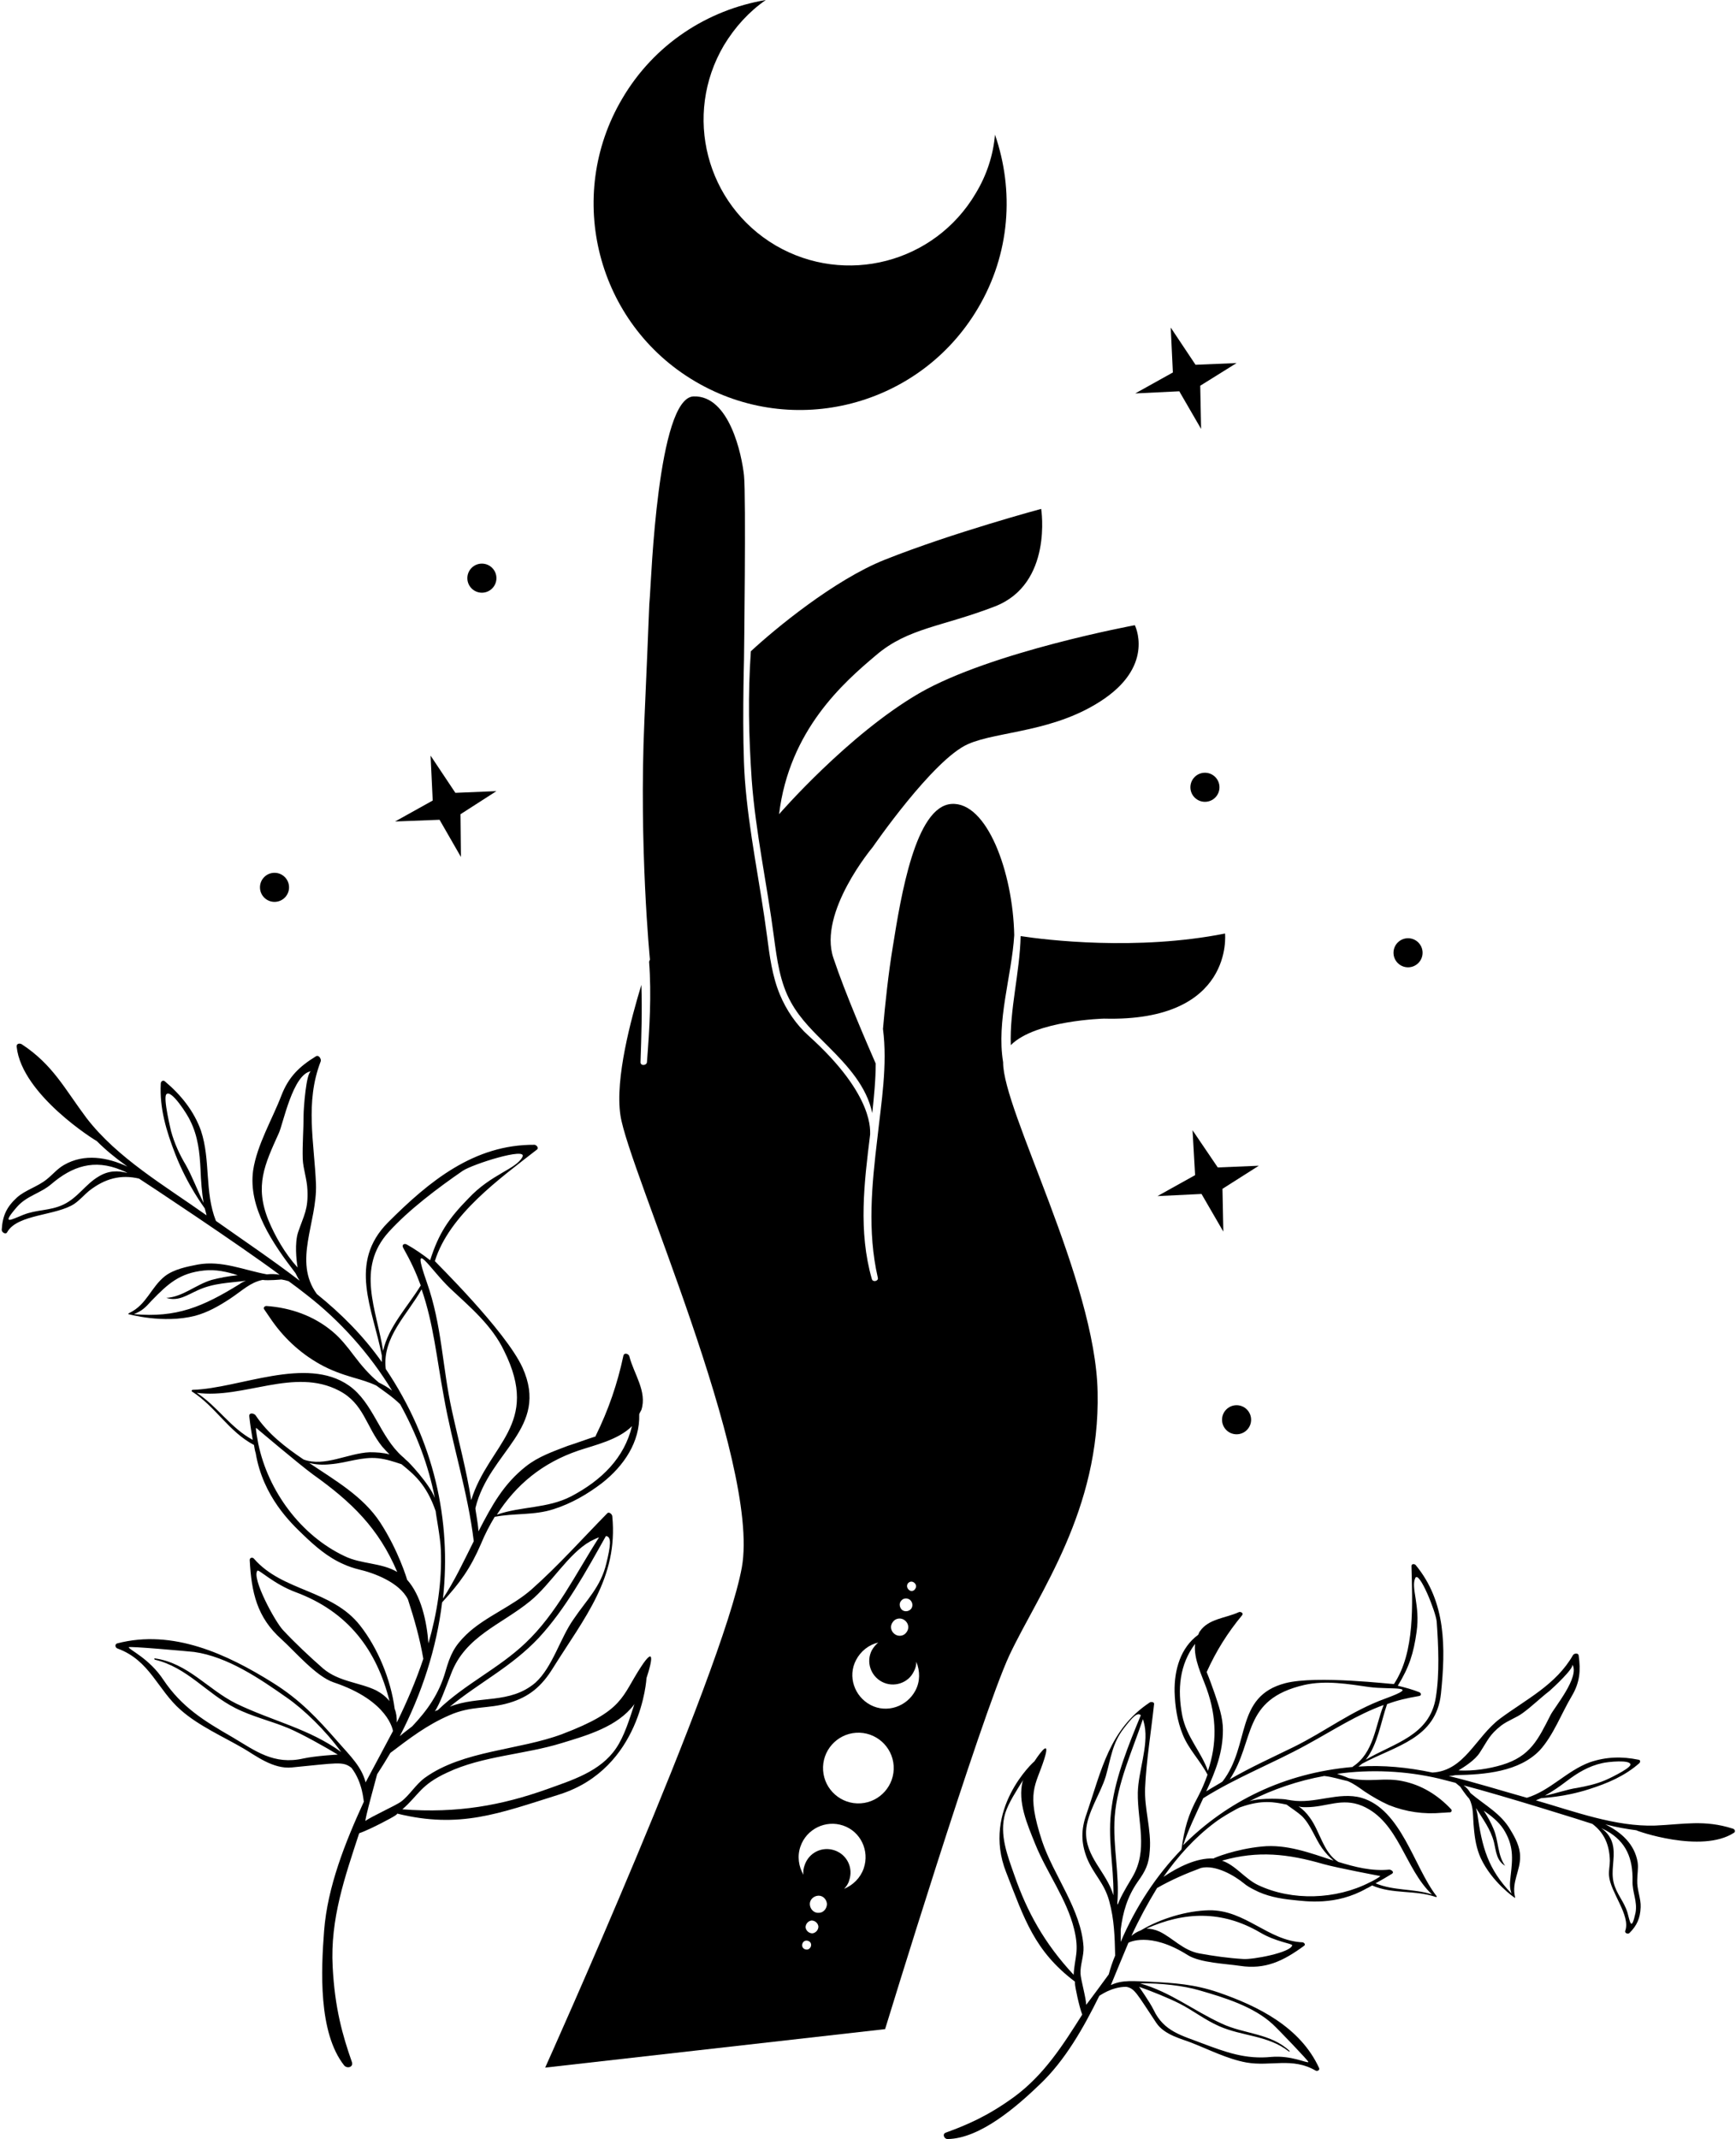 <?xml version="1.0" encoding="UTF-8"?><svg xmlns="http://www.w3.org/2000/svg" xmlns:xlink="http://www.w3.org/1999/xlink" height="500.2" preserveAspectRatio="xMidYMid meet" version="1.0" viewBox="-0.4 0.1 406.0 500.2" width="406.0" zoomAndPan="magnify"><g id="change1_1"><path d="M286.1,218.4c-20.6,4.1-42,1.5-47.8,0.6c-0.2,8.6-2.6,17.1-2.3,25.5c5.7-5.8,21.8-6.2,21.8-6.2 C288.3,239.1,286.1,218.4,286.1,218.4z" fill="inherit"/><path d="M234.2,248.5c-1.6-9.7,2-20.1,2.6-29.7c0,0,0,0,0,0c-0.3-14.8-6.4-31.3-14.7-30.7c-8.4,0.6-11.8,21.5-13.7,33.4 c-1,6-1.8,13.4-2.3,19.2c1.1,8.4-0.4,17.3-1.3,25.5c-1.3,10.9-2.4,21.8,0.1,32.7c0.2,0.8-1.2,1.1-1.4,0.3 c-3.2-11.2-1.8-22.5-0.4-33.8c-0.1-0.4,1.4-8.9-14.4-23.1c-2.9-2.6-5.2-6-6.7-9.6c-1.8-4.3-2.4-9-3-13.6 c-1.6-12.3-4.3-24.5-5.2-36.8c-0.7-9.6-0.2-28-0.2-28s0.5-38.2,0-43c-0.5-4.8-3.4-18.8-11.8-18.5c-8.4,0.3-9.9,43-10.2,46.6 c-0.3,3.6,0,0-1.3,29.3c-1.3,29.3,1.3,55.8,1.3,55.8s-0.1,0.2-0.2,0.5c0.6,7.8,0.1,15.7-0.5,23.5c-0.1,0.8-1.5,0.9-1.5,0 c0.2-6.1,0.4-12.1,0.2-18.1c-2.4,7.9-6.2,21.9-4.9,30.5c1.8,12.5,32.8,80.9,28.4,105.7c-4.5,24.8-46,117-46,117l79.5-9 c0,0,22.3-72.9,29.1-87.5c6.9-14.6,21.2-33.8,20.6-61.5C255.8,299.5,234.1,259.7,234.2,248.5z M211.9,370.4c0.4-0.5,1-0.6,1.5-0.2 c0.5,0.4,0.6,1,0.2,1.5c-0.3,0.5-1,0.6-1.4,0.2C211.7,371.5,211.6,370.9,211.9,370.4z M210.3,374.5c0.5-0.7,1.4-0.8,2.1-0.3 c0.6,0.5,0.8,1.4,0.3,2.1c-0.5,0.6-1.4,0.8-2.1,0.3C210,376.1,209.8,375.1,210.3,374.5z M208.4,379.4c0.6-0.9,1.9-1.1,2.8-0.4 c0.9,0.7,1.1,1.9,0.4,2.8c-0.6,0.9-1.9,1.1-2.8,0.4C207.9,381.5,207.7,380.3,208.4,379.4z M188.3,456c-0.6,0-1.1-0.4-1.1-1 c0-0.6,0.4-1.1,1-1.1c0.6,0,1.1,0.4,1.1,1C189.3,455.5,188.8,456,188.3,456z M189.6,452.2c-0.8,0-1.5-0.6-1.6-1.4 c0-0.8,0.6-1.5,1.4-1.6c0.8,0,1.5,0.6,1.6,1.4C191,451.4,190.4,452.1,189.6,452.2z M191.1,447.4c-1.1,0.1-2-0.8-2.1-1.9 c-0.1-1.1,0.8-2,1.9-2.1c1.1-0.1,2,0.8,2.1,1.9C193,446.4,192.2,447.4,191.1,447.4z M201.6,437c-0.8,2.3-2.5,3.9-4.6,4.8 c0.5-0.5,1-1.2,1.2-2c1-2.9-0.5-6-3.4-7c-2.9-1-6,0.5-7,3.4c-0.3,0.8-0.4,1.6-0.3,2.3c-1.1-1.9-1.5-4.3-0.7-6.6 c1.4-4.1,5.9-6.3,10-4.9C200.9,428.4,203,432.9,201.6,437z M200.9,421.8c-4.6,0.3-8.5-3.2-8.8-7.7c-0.3-4.6,3.2-8.5,7.7-8.8 c4.6-0.3,8.5,3.2,8.8,7.7C208.9,417.6,205.4,421.5,200.9,421.8z M213.7,395.4c-2,3.8-6.7,5.4-10.5,3.4c-3.8-2-5.4-6.7-3.4-10.5 c1.1-2.1,3-3.6,5.2-4.1c-0.6,0.5-1.1,1.1-1.5,1.8c-1.4,2.7-0.3,6,2.4,7.4c2.7,1.4,6.1,0.3,7.4-2.4c0.4-0.7,0.6-1.5,0.6-2.3 C214.8,390.9,214.8,393.3,213.7,395.4z" fill="inherit"/><path d="M265,146.3c0,0-33.6,6.2-50.4,15.9c-16.7,9.7-32.8,28.3-32.8,28.3c2.4-19.7,15.1-30.8,22.7-37.2 c7.5-6.4,15.4-6.6,27.8-11.4c13.6-5.3,10.8-22.8,10.8-22.8s-20.8,5.6-36.6,11.9c-11.8,4.7-25.7,16.2-31.3,21.4 c-0.7,10.3-0.5,19.6,0.2,30c0.9,12.3,3.6,24.5,5.2,36.8c0.7,5.2,1.4,10.7,4,15.3c2.2,4,5.5,7.1,8.7,10.3c4.6,4.6,9,9.4,10.3,15.6 c0.4-3.9,0.8-7.7,0.8-11.6c-2-4.6-7.1-16.3-9.9-24.7c-3.6-10.7,9.2-25.9,9.2-25.9s14.1-20.5,22.3-24.1c7-3.1,20.5-2.7,32-10.7 C269.6,155.3,265,146.3,265,146.3z" fill="inherit"/><path d="M0,287.7c0,0.6,1,1.2,1.3,0.5c2.4-4.2,11.5-3.8,15.7-6.6c1.3-0.9,2.2-2,3.4-3c3.7-2.9,7.4-3.9,11.7-2.9 c1.3,0.8,23.5,15.5,32.9,22.5c-1-0.2-2-0.2-3-0.1c-5.4-1-10.5-3.3-16.1-2.3c-2.6,0.5-5.6,1.1-7.7,2.7c-3.3,2.6-4.3,6.7-8.3,8.6 c0,0-0.4,0.2-0.3,0.3c0.1,0,8.1,2.3,15.6,0.4c3-0.8,5.6-2.3,8.2-4c3-2,4.7-3.8,7.6-4.4c1.4,0.2,4.4-0.1,4.4-0.1 c0.6,0.1,1.1,0.2,1.7,0.4c1.4,1,2.7,2,4.1,3.1c7.9,6.1,14.8,13.8,20.1,22.5c-1-0.8-2.1-1.4-3.1-1.9c-2.3-1.9-4-3.9-5.9-6.4 c-1.5-2-3-3.9-4.9-5.5c-4.4-3.7-9.8-5.6-15.5-6c-0.4,0-0.8,0.4-0.5,0.8c0.4,0.6,0.9,1.3,1.3,1.9c0,0,0,0,0,0 c3,4.5,6.9,8.2,11.7,10.9c2.5,1.4,5,2.3,7.7,3.1c2.1,0.6,3.8,1.1,5.5,1.9c1.9,1.4,3.9,2.7,5.6,4.4c3.8,6.9,6.6,14.2,8.1,21.9 c-1.3-3.4-6.3-8.6-6.5-8.7c-0.4-0.3-0.7-0.7-1.1-1c-5.3-4.7-6.8-12.6-12.5-16.6c-10-7-25.7,0.7-36.5,1c0,0,0,0,0,0 c-0.2,0-0.4,0.2-0.2,0.4c5.5,3.5,8.6,9.4,14.5,12.5c0.1,0.6,0.2,1.3,0.4,1.9c1.7,10.2,8.3,16.4,11,19c2.9,2.8,5.9,5.4,9.6,7 c1.1,0.5,2.3,0.9,3.5,1.2c3.5,0.8,9.5,3,11.5,7c1.5,4.6,2.8,9.2,3.6,13.9c-1.7,5.1-3.8,10-6.2,14.9c0-1.2-0.1-2.2-0.5-3.2 c-0.9-6.9-4-14.3-8.1-19.5c-6.6-8.4-18.1-7.9-24.8-15.6c-0.3-0.4-1-0.3-1,0.3c0.4,7.6,1.7,13.4,7.4,18.5c3.2,2.9,8.1,8.7,12.2,10.1 c12.9,4.3,13.9,11.3,13.9,11.4c-0.8,1.5-5.1,9.6-6.4,12c-0.9-3.6-3.5-6.1-6.4-9.4c-4.9-5.6-8.9-9.9-15.3-13.9 C52.7,386.9,40,381,27,384.4c-0.6,0.2-0.5,1,0.1,1.2c7.6,2.8,9.3,9.6,14.8,14.4c4.2,3.7,9.9,6.2,14.7,9c2.6,1.5,6.9,4.9,11.3,4.4 c10.5-1,11.9-1.5,13.9,0.1c2.7,3.5,2.8,7.9,2.9,7.9c-4.4,9.6-8.5,19.9-9.3,30.2c-0.7,9.1-1.4,23.8,4.7,31.5 c0.7,0.8,2.2,0.4,1.8-0.8c-2.2-6.3-4-12.6-4.5-22.3c-0.6-11.2,2.9-21.1,6.2-31.2c2.3-0.8,7.7-3.6,8.5-4.2c0.2-0.1,0.3-0.2,0.4-0.4 c14.6,3.6,23.7,0,38-4.5c19.1-6.1,20.3-27.1,20.3-27.2c1.4-4.2,1.9-7.5-1.3-2.6c-4.6,7-3.9,10.2-18.4,15.7 c-10.1,3.8-23.2,3.8-32.1,10.2c-2.2,1.6-3.6,4.1-5.6,5.6c-1.2,0.9-7.2,3.6-8.3,4.5c-0.4,0.3,2.7-10.8,2.7-10.9 c1.1-1.7,2.1-3.3,3.1-5c4.5-3.4,8.5-6.5,13.8-8.8c5.2-2.3,8.9-1.4,14-2.9c4.7-1.4,7.6-3.9,10.2-8.1c7.3-11.7,15.3-21.1,13.9-35.5 c0-0.5-0.8-1.2-1.2-0.7c-5.8,5.9-11.4,12.2-17.6,17.7c-4.6,4.1-10.9,6.4-15.3,10.6c-2.9,2.8-3.8,4.8-4.9,8.6 c-1.5,5.3-4.3,9.2-7.8,12.9c-1,0.8-2,1.5-2.9,2.3c5.2-10,8.6-20.6,9.9-31.3c4.2-4.6,6.6-7.9,9.1-13.7c0.9-2.2,2-4.3,3.2-6.3 c4.6-0.9,9.2-0.3,13.8-1.8c4.1-1.3,7.9-3.5,11.3-6.1c5.1-4,8.9-9.6,8.7-16.1c0.1-0.3,0.3-0.6,0.5-1c1.4-4.3-1.8-8.5-2.8-12.5 c-0.1-0.6-1.2-1-1.4-0.2c-1.4,6.6-3.5,12.7-6.5,18.8c0,0,0,0,0,0.1c-2.2,0.7-4.3,1.5-6.5,2.2c-3.4,1.3-6.9,2.5-9.8,4.8 c-5.2,4.1-7.9,9-11.1,15.2c-0.1-2.1-0.8-5.2-0.7-5.5c3.2-13.2,17.4-18.6,11-32.8c-4-8.7-20.5-24.8-20.5-24.9 c3.4-10.9,15.2-19.3,23.9-26.1c0.5-0.4-0.2-1.1-0.6-1.1c-14.1-0.1-24.6,8.5-34.2,18.1c-9.5,9.5-3.6,20.2-1.5,31.2c0,0.5,0,1,0,1.5 c-4.3-6.1-9.5-11.3-15.2-15.9c-5.6-7.7,0.1-16.7-0.2-25.7c-0.4-9.8-2.6-19.1,1.1-28.7c0.2-0.5-0.4-1.6-1.1-1.2 c-3.9,2.4-6.4,4.8-8.1,9.2c-2.1,5.5-5.7,11.5-6.6,17.5c-1.2,8.7,4.6,17.1,9.9,24c0.3,0.6,0.6,1.2,1,1.8c-6.4-4.9-13.1-9.4-19.6-14 c-2.7-6.8-1.2-14.2-3.5-21.1C45,260,42,256.2,38.2,253c-0.4-0.4-1-0.1-1,0.5c-0.3,5.8,1.3,11.1,3.4,16.5c2.9,7.4,6.6,12.2,6.9,12.7 c0.1,0.5,0.3,1,0.4,1.6c-9.7-6.9-20.9-13.4-28.1-22.8c-5.1-6.8-7.8-12.4-15.1-17.2c-0.5-0.3-1.3-0.2-1.2,0.6 c1.2,11.3,18.7,22.1,18.7,22c2.1,2.1,4.3,3.9,6.8,5.7c0.1,0.1,0.3,0.2,0.4,0.3c-4.7-2.2-10.1-3.1-14.8-0.4 c-1.6,0.9-2.7,2.3-4.1,3.4c-2.1,1.7-5,2.5-6.9,4.2C1.2,282.3,0.2,284.3,0,287.7z M115.8,354.3c4.5-7,10.6-12.1,19.1-15 c3.9-1.3,9.3-2.5,12.5-5.7c-1.8,7.4-7,12.6-14.2,16.4C127.6,352.9,121.5,352.3,115.8,354.3z M104.8,399.2 c7.1-5.8,14.4-9.3,20.8-16.1c6.3-6.8,11.1-15.6,15.7-23.8c1.4,0.1,1.1,2.3,0.1,6.4c-1.3,5.5-4.6,8.5-7.7,13.1 c-3.1,4.4-4.9,11.2-8.9,14.8C118.8,398.7,111.6,396.5,104.8,399.2z M101.3,400.3c1.3-2.1,2.2-4.7,3.8-8.8 c3.3-8.8,11.8-11.5,18.5-17c4.8-3.9,8.9-11.1,14.1-14c0.8-0.4,1.4-0.7,2-0.9c-5.4,8.4-9.9,17.8-17.2,24.7 c-6.3,6-14.2,9.6-20.5,15.7c-0.1,0-0.2,0.1-0.3,0.1C101.6,400.1,101.5,400.2,101.3,400.3z M93.7,423.2c3.9-3.4,4.2-5.7,10.5-8.6 c8.2-3.9,18.1-4.2,26.8-6.9c5.9-1.8,13-3.8,16.9-9c0-0.1,0.1-0.1,0.1-0.2c-1.2,3.7-2.4,7.6-4.3,10.4c-3.7,5.5-10.4,7.5-16.2,9.6 C117.1,422.2,106.7,424.2,93.7,423.2z M79.4,409.8c-7.6-5.5-16-7.2-24.5-11.3c-6.7-3.3-11.3-9.5-19.1-10.6c-0.2,0-0.1,0.2,0,0.3 c7.6,1.8,12.1,7.9,18.8,11.3c3.9,2,8.3,3,12.4,4.7c3.3,1.4,8.6,4.4,11.6,6.2c-0.2,0-5.2,0.3-8,0.9c-7,1.6-11.3-1.8-16.7-5 c-6.6-3.8-11.8-7-16.1-13.4c-3.3-5-8-7-8.1-7.6c0-0.3,13.4,0.9,15.3,1.1c7.8,1.1,15.3,6.2,21.7,10.7 C70.6,399.8,75.7,404.7,79.4,409.8z M90.7,397.9c-0.8-1-1.8-1.8-3.1-2.5c-3.9-1.9-8.7-2-12.4-5.1c-3.2-2.8-6.5-5.9-9.4-9 c-1.9-2-7.4-12.2-6-13.9c0.3-0.4,3.8,3.1,8.9,5C81.1,377,87.7,386,90.7,397.9z M100.2,294.8C100.2,294.8,100.2,294.8,100.2,294.8 c-1.8-1.4-3.7-2.7-5.5-3.7c-0.6-0.3-1.2,0.1-0.8,0.8c1.8,3.2,3,5.8,4.1,8.8c-3,4.9-7.6,9.7-8.8,15.3c-1.5-9.6-6.4-19.3,1.3-27.8 c4.7-5.2,11.5-10.3,17.3-14.3c2.4-1.6,15.1-5.6,14-3.3c-1.4,2.9-7.3,4-12.7,9.8C104.5,285.1,102.2,288.5,100.2,294.8z M109.8,350.9 c-1.1-7-2.9-13.6-4.5-20.9c-2.3-10.4-2.3-19.9-5.9-30.1c-3.9-11.1,0.8-2.9,5.6,1.6c4.6,4.3,9.7,8.6,12.5,14.5 C126.1,333.3,113.9,337.7,109.8,350.9z M60,337.7C60,337.7,60,337.7,60,337.7c-0.1-0.7-0.7-3.5-0.5-3.7c0,0,9.9,8.4,13.3,10.9 c9,6.4,15.4,12.6,19.7,22.8c-3.7-2.2-8.4-1.8-12.3-3.7C70,359.2,62.3,348.8,60,337.7z M90.7,340.2c-1.5-0.4-3.1-0.5-4.6-0.5 c-5.1,0.2-10.6,3.5-15.5,1.7c-4.3-2.9-8.3-6-11.2-10.3c-0.3-0.5-1.6-0.8-1.5,0.2c0.2,1.9,0.5,3.7,0.8,5.5c-5.2-2.8-8.2-7.8-13.1-11 c11,1.5,22.8-6,33.3-0.5c5.8,3,6.3,8.4,10.1,13.1C89.6,339.1,90.2,339.7,90.7,340.2z M102.7,362.5c0.3,7.6-0.9,14.9-2.9,21.9 c-0.4-5.2-1.7-11.2-5-14.9c0-0.1-2-6.8-6.3-13.4c-4-6.1-10.5-9.8-16.6-13.9c1.6,0.4,3.2,0.5,5,0.3c3.8-0.3,7.3-1.8,11.1-1.4 c1.9,0.2,3.7,0.8,5.5,1.4c2.8,2.3,5.8,4.6,8,11C101.5,354.1,102.6,359.6,102.7,362.5z M89.8,320.2c0-0.1,0.1-0.1,0-0.1 c-0.8-7.3,5.1-12.6,8.4-18.5c2.8,8.1,3.5,16,5.2,25.1c2,11.4,5.6,22.2,7,33.8c-2.3,4.6-4.5,9.3-7.2,13.4 C105.2,355.6,101.1,337,89.8,320.2z M69.2,296.5c-3-3.3-5.3-7.4-6.8-11c-3.3-8.1-0.9-13.1,2.4-20.4c1-2.1,3.3-14,7.6-14.5 c-1.2,0.1-1.8,8.8-1.8,10.2c0,3.5-0.3,6.9-0.2,10.3c0.1,2.4,1,4.7,1.1,7.3c0.2,4.5-0.8,5.8-2.2,9.9 C68.5,290.8,68.9,294.7,69.2,296.5z M38.5,303.6c2.8,0.9,4.9-0.7,7.4-1.8c3.7-1.7,7.4-1.7,11.2-2.2c-0.5,0.2-1,0.4-1.5,0.8 c-8.6,5.3-14.7,7.9-24.7,7c1.8-0.7,2.6-1.4,4.2-3.2c3.8-3.9,6.5-6.4,12.2-7c2.8-0.3,5.4,0.3,7.9,1.1c-2.1,0.2-4.2,0.6-6.1,1.1 C45.4,300.5,42.3,303.4,38.5,303.6C38.5,303.6,38.5,303.6,38.5,303.6z M46.5,273.6c0.1,2.7,0.3,5.3,0.7,7.8 c-1.4-2.9-2.7-6.3-4.1-8.8c-1.5-2.5-2.7-5.1-3.5-8c0-0.1-1.9-7.7-1.1-8.6c1.1-1.3,5,4.8,5.6,6.2C45.9,265.8,46.3,269.6,46.5,273.6z M3.6,282.3c2.3-2.6,5.4-3.1,8-5.3c4.9-4.2,10-5.9,16.3-3.3c0.5,0.2,1,0.4,1.5,0.7c-2.2-0.6-4.4-0.6-6.7,0.8 c-3.1,1.8-4.9,5-8.3,6.6c-3.2,1.5-6.2,1.1-9.4,2.4C2.4,285.2-0.4,286.9,3.6,282.3z" fill="inherit"/><path d="M383.3,446.1c0.1-2-0.9-4.2-0.8-6.3c0-1.4,0.3-2.8,0.1-4.2c-0.7-4.3-3.9-7.1-7.6-8.9c0.1,0,0.2,0.1,0.4,0.1 c2.3,0.6,4.6,1,6.9,1.3c-0.1,0.1,15.2,5.5,22.8,0.6c0.5-0.3,0.2-0.9-0.3-1c-6.6-2.1-11.4-1-18.1-0.7c-9.3,0.3-18.9-3.3-27.9-5.9 c0.4-0.2,0.8-0.3,1.2-0.5c0.4-0.1,5.3-0.2,11.2-2.1c4.4-1.4,8.4-3.1,11.8-6.1c0.3-0.3,0.2-0.8-0.2-0.8c-3.9-0.8-7.6-0.7-11.4,0.6 c-5.4,2-9.2,6.6-14.7,8.3c-6.1-1.7-12.1-3.6-18.3-5.1c0.6,0,1.1-0.1,1.6-0.2c6.9-0.1,14.9-0.8,19.7-5.8c3.2-3.5,5.1-8.7,7.5-12.7 c1.9-3.2,2.1-6,1.6-9.5c-0.1-0.6-1-0.5-1.3-0.1c-4,7-10.9,10.3-17.1,14.9c-5.7,4.3-8.3,12.2-15.8,12.6c-5.7-1.2-11.5-1.8-17.3-1.4 c0.3-0.2,0.6-0.5,0.9-0.7c7.8-4.2,17.3-5.8,18.4-16.4c1.1-10.7,1.2-21.4-5.9-30c-0.2-0.3-1-0.4-1,0.2c0.2,8.7,0.9,20.1-4.1,27.6 c-0.1,0.1-18.1-2.1-25.4-0.2c-11.9,3.1-8.1,14.5-14.7,23c-0.2,0.2-2.4,1.4-3.8,2.3c2.3-5,3.9-9.2,3.9-14.4c0-2.9-1-5.7-1.9-8.4 c-0.6-1.7-1.2-3.4-1.9-5.1c0,0,0,0,0,0c2.2-4.9,4.9-9.2,8.3-13.3c0.4-0.5-0.4-0.9-0.8-0.7c-3,1.4-7.1,1.5-9.1,4.5 c-0.2,0.2-0.2,0.5-0.4,0.8c-4.1,3-5.6,8.2-5.5,13.3c0.1,3.4,0.6,6.8,1.9,10c1.4,3.5,4.1,6.1,5.8,9.4c-0.6,1.7-1.3,3.4-2.2,5.1 c-2.4,4.4-3.2,7.5-3.9,12.4c-5.9,6.1-10.7,13.4-14.2,21.6c0-1,0-2,0-2.9c0.5-4,1.5-7.6,4-11.2c1.8-2.5,2.6-4.1,2.8-7.3 c0.4-4.8-1.3-9.7-1.1-14.6c0.3-6.5,1.4-13.1,2.1-19.6c0.1-0.5-0.7-0.6-1-0.4c-9.5,6.3-11.3,15.9-14.8,26.1 c-1.3,3.6-1.3,6.7,0.1,10.3c1.6,3.9,4,5.7,5.2,10c1.2,4.4,1.3,8.4,1.4,12.8c-0.6,1.4-1.1,2.9-1.5,4.4c0,0-5.4,7.4-5.3,7.1 c0.1-1.2-1.3-6.1-1.3-7.3c-0.1-2,0.8-4.1,0.7-6.2c-0.5-8.7-7-16.7-9.7-24.8c-3.8-11.6-1.5-12.8,0.5-19.1c1.4-4.4-0.4-2.4-2.3,0.5 c-0.1,0-12.4,11.2-6.6,25.9c4.3,11,6.6,18.4,16.1,25.6c0,0.1,0,0.3,0,0.4c0,0.8,1,5.5,1.7,7.3c-4.5,7.1-8.9,14.1-16,19.3 c-6.2,4.5-11,6.5-15.9,8.3c-0.9,0.3-0.4,1.5,0.4,1.5c7.7-0.1,16.4-7.8,21.6-12.8c5.9-5.6,10.2-13.2,13.9-20.7 c0.1,0,2.8-2.1,6.3-2.1c2,0.4,2.4,1.5,7,8.4c1.9,2.9,6.1,3.8,8.3,4.7c4.1,1.6,8.4,3.8,12.8,4.6c5.7,1,10.7-1.3,16.2,1.9 c0.4,0.2,1-0.1,0.8-0.6c-4.4-9.6-14.3-14.5-23.6-17.7c-5.6-1.9-10.2-2.2-16.1-2.5c-3.5-0.1-6.3-0.5-9,0.8c0.8-2,3.6-8.7,4.1-9.9 c0,0,4.9-2.8,13.9,2.9c2.9,1.8,8.9,2,12.2,2.5c5.9,0.9,10.1-1.1,15-4.7c0.4-0.3,0-0.7-0.3-0.8c-8.1-0.3-13.4-7.6-21.9-7.5 c-5.2,0.1-11.3,1.9-16,4.7c-0.8,0.3-1.5,0.7-2.2,1.3c1.8-3.9,3.8-7.6,6-11.2c3.3-1.9,6.8-3.4,10.3-4.7c3.4-0.8,7.8,1.8,10,3.6 c0.7,0.6,1.6,1.1,2.4,1.5c2.8,1.5,6,2.1,9.1,2.4c3,0.3,10,1.4,17.2-2.7c0.5-0.2,0.9-0.5,1.3-0.7c4.8,2.1,10,1,14.9,2.7 c0.2,0.1,0.3-0.2,0.1-0.3c0,0,0,0,0,0c-5.2-6.7-8.2-20.2-17.5-22.9c-5.3-1.5-10.9,1.5-16.4,0.6c-0.4-0.1-0.8-0.1-1.2-0.2 c-0.2-0.1-5.8-0.5-8.6,0.4c5.5-2.8,11.4-4.8,17.5-5.9c1.9,0.2,3.7,0.8,5.5,1.2c1.4,0.6,2.5,1.4,3.9,2.4c1.8,1.2,3.7,2.3,5.7,3.2 c4,1.6,8.2,2.2,12.5,1.8c0,0,0,0,0,0c0.6,0,1.2-0.1,1.8-0.1c0.4,0,0.5-0.5,0.3-0.7c-3.1-3.3-6.9-5.7-11.4-6.6 c-1.9-0.4-3.8-0.4-5.8-0.3c-2.4,0.1-4.5,0.1-6.8-0.4c-0.9-0.4-1.8-0.7-2.7-1c7.9-1.1,16.1-0.7,23.8,1.1c1.3,0.3,2.6,0.7,3.9,1 c0.4,0.3,0.7,0.6,1.1,0.9c0,0,1.3,2,2.1,2.8c1.1,2.1,0.8,4,1.1,6.9c0.2,2.4,0.6,4.8,1.6,7c2.6,5.6,7.9,9.3,8,9.3 c0.1,0.1,0-0.3,0-0.3c-0.8-3.4,1.3-6.1,1.2-9.4c0-2.2-1.1-4.3-2.2-6.1c-2.2-3.9-6.1-5.9-9.4-8.7c-0.4-0.7-0.9-1.3-1.6-1.8 c8.9,2.3,29,8.6,30.1,9c2.8,2.1,4,4.9,4.1,8.6c0,1.2-0.3,2.3-0.2,3.5c0.3,3.9,5.1,9.3,3.8,12.9c-0.2,0.5,0.6,0.9,1,0.5 C382.4,450.4,383.2,448.7,383.3,446.1z M276.1,401.3c-1.2-6.3-0.6-12,3-16.8c-0.4,3.5,1.6,7.4,2.7,10.5c2.4,6.7,2.4,13,0.3,19.2 C280.5,409.7,277.1,406.3,276.1,401.3z M253.6,428.3c0.2-4.3,3.4-8.8,4.6-12.8c1.2-4.2,1.5-7.7,4.2-11.2c2-2.6,3.2-3.9,4-3.1 c-2.8,6.8-5.8,14.1-6.8,21.4c-1.1,7.3,0.5,13.5,0.4,20.7C258.3,437.7,253.4,434.4,253.6,428.3z M261,445.5c0-0.1,0-0.2-0.1-0.2 c0.6-6.9-1.1-13.5-0.6-20.4c0.6-7.9,4.1-15.3,6.6-22.8c0.1,0.4,0.3,1,0.4,1.6c0.9,4.7-1.5,10.7-1.6,15.6 c-0.1,6.9,2.5,13.4-1.3,19.8c-1.8,3-2.9,4.9-3.5,6.7C261.1,445.8,261.1,445.6,261,445.5z M236.9,438.8c-1.6-4.6-3.7-9.7-2.2-14.7 c0.8-2.5,2.6-5.2,4.2-7.8c0,0.1,0,0.1-0.1,0.2c-1.3,5,1.1,10.3,2.9,14.8c2.7,6.7,7.4,12.9,9.1,19.9c1.3,5.3,0.1,6.6-0.1,10.7 C243.8,454.5,239.8,447.1,236.9,438.8z M280,465.5c5.9,1.7,12.8,3.8,17.3,8c1.1,1,8.5,8.7,8.3,8.8c-0.4,0.3-4-1.6-8.7-1.2 c-6,0.6-10.6-1.1-16.2-3.2c-4.6-1.8-8.9-2.7-11.3-7.8c-1-2-3.3-5.2-3.4-5.4c2.6,0.9,7.1,2.7,9.6,4c3.1,1.6,5.9,3.8,9.1,5.2 c5.4,2.4,11.4,2.1,16.3,5.9c0.1,0.1,0.3,0,0.2-0.1c-4.5-4.2-10.6-3.9-15.9-6.4c-6.7-3.1-12-7.4-19.1-9.4 C271.1,463.8,276.6,464.5,280,465.5z M294.3,452c3.7,2.2,7.6,2.6,7.5,3c-0.3,1.7-9.3,3.4-11.5,3.2c-3.4-0.2-6.9-0.7-10.2-1.3 c-3.8-0.7-6.2-3.6-9.3-5.1c-1.1-0.5-2.1-0.7-3.1-0.7C276.6,447.1,285.4,446.8,294.3,452z M330.9,381.7c0.9-6.2-1.4-10.3-0.3-12.6 c0.9-1.8,4.8,7.9,5,10.2c0.4,5.6,0.7,12.2-0.2,17.7c-1.4,9-9.8,10.7-16.4,14.6c2.8-3.5,3.5-8.7,5-13c2.4-0.9,4.6-1.4,7.5-1.9 c0.6-0.1,0.5-0.7,0-0.9c-1.5-0.6-3.3-1.1-5-1.5c0,0,0,0,0,0C329.2,389.9,330.2,386.7,330.9,381.7z M304.7,394.1 c5-1.1,10.2-0.2,15.1,0.5c5.1,0.7,12.5-0.5,3.8,2.7c-8,2.9-13.9,7.6-21.4,11.3c-5.3,2.6-10.2,4.8-15,7.6 C293.2,407.1,289.9,397.5,304.7,394.1z M293.8,440.9c-3.1-1.5-5.2-4.6-8.4-5.7c8.4-2.4,15.4-1.6,23.7,0.8 c3.2,0.9,13.3,2.8,13.3,2.8c0,0.2-2,1.3-2.5,1.5c0,0,0,0,0,0C312.1,444.3,301.8,444.7,293.8,440.9z M305.1,422.7 c4.8,0,8.3-2.3,13.1-0.3c8.6,3.7,9.9,14.7,16.3,20.7c-4.3-1.4-8.9-0.8-13.2-2.6c1.3-0.7,2.5-1.4,3.8-2.2c0.7-0.4-0.1-1-0.6-1 c-4.1,0.4-8-0.6-11.9-1.8c-3.5-2.1-4.3-7.2-6.7-10.4c-0.7-1-1.6-1.9-2.6-2.6C303.8,422.7,304.4,422.7,305.1,422.7z M289.7,422.7 c5.1-1.8,7.9-1.2,10.8-0.6c1.2,0.9,2.5,1.7,3.6,2.7c2.1,2.1,3,5.1,4.7,7.5c0.8,1.1,1.7,2.1,2.7,2.9c-5.5-1.8-11-3.9-16.8-3.3 c-6.2,0.6-11.3,2.7-11.3,2.8c-3.9-0.2-8.3,2-11.7,4.3c3.3-4.7,7.2-9.1,12-12.7C285.5,424.9,289.3,422.8,289.7,422.7z M276.3,431.6 c1.2-3.6,3-7.3,4.7-11c7.8-4.9,16.2-8.1,24.2-12.5c6.4-3.5,11.7-7,18-9.3c-2,5-2.3,11.2-7.2,14.4c0,0,0,0.1-0.1,0.1 C300,414.7,286.6,421.3,276.3,431.6z M345.7,409.9c1.9-2.9,2.2-4.1,5-6.3c1.6-1.2,3.5-1.8,5-2.9c2.2-1.6,4.1-3.5,6.3-5.2 c0.8-0.7,5.9-5.4,5.3-6.2c1.9,2.9-4.3,10.2-5.1,11.9c-2.9,5.7-4.7,9.6-11.3,11.6c-3,0.9-6.7,1.5-10.2,1.3 C342,413.3,344.6,411.7,345.7,409.9z M351.6,436.4c-1.8-2.5-1.5-5.8-2.7-8.6c-0.6-1.5-1.4-2.9-2.3-4.3c1.7,1.2,3.4,2.5,4.6,4.3 c2.4,3.8,2.2,6.7,1.7,10.9c-0.2,1.9-0.3,2.7,0.2,4.2c-5.5-5.7-6.9-10.8-8-18.7c-0.1-0.5-0.2-0.9-0.3-1.3c1.6,2.6,3.4,4.9,4.2,8 C349.5,433.1,349.6,435.2,351.6,436.4C351.6,436.5,351.6,436.4,351.6,436.4z M374.3,412.4c1.2-0.3,6.8-0.9,6.6,0.4 c-0.2,1-5.8,3.6-5.9,3.6c-2.1,0.9-4.4,1.4-6.6,1.8c-2.2,0.3-4.9,1.3-7.5,1.8c1.8-1,3.4-2.1,5.1-3.4 C368.5,414.7,371.1,413.1,374.3,412.4z M380.2,447.3c-0.8-2.6-2.5-4.2-3.2-6.9c-0.7-2.8,0.3-5.5-0.1-8.3c-0.3-2.1-1.4-3.5-2.8-4.5 c0.4,0.2,0.8,0.4,1.2,0.6c4.7,2.6,6.2,6.6,6.1,11.7c-0.1,2.7,1.2,4.8,0.7,7.5C381.1,452,380.8,449.4,380.2,447.3z" fill="inherit"/><path d="M227.8,45.3c2.6-4.3,4.1-9,4.5-13.7c4.5,13,3.6,27.8-4,40.6c-13.6,23-43.2,30.6-66.1,17.1c-23-13.5-30.6-43.2-17.1-66.1 c7.5-12.8,20-20.8,33.6-23.1c-3.9,2.7-7.2,6.3-9.8,10.6c-9.6,16.3-4.2,37.2,12.1,46.8C197.3,67,218.2,61.6,227.8,45.3z" fill="inherit"/><path d="M280.5 100.4L275.4 91.6 265.1 92.1 273.9 87.2 273.4 76.7 279.2 85.4 288.8 85 280.3 90.3z" fill="inherit"/><path d="M107.4 200.5L102.4 191.8 92 192.2 100.8 187.3 100.3 176.8 106.1 185.5 115.7 185.1 107.3 190.5z" fill="inherit"/><path d="M285.7 288.1L280.6 279.3 270.3 279.8 279.1 274.9 278.5 264.4 284.4 273.1 294 272.7 285.5 278.1z" fill="inherit"/><circle cx="281.4" cy="184.2" fill="inherit" r="3.4"/><circle cx="288.8" cy="332.1" fill="inherit" r="3.4"/><circle cx="328.9" cy="222.9" fill="inherit" r="3.4"/><circle cx="112.3" cy="135.3" fill="inherit" r="3.4"/><circle cx="63.8" cy="207.6" fill="inherit" r="3.4"/></g></svg>